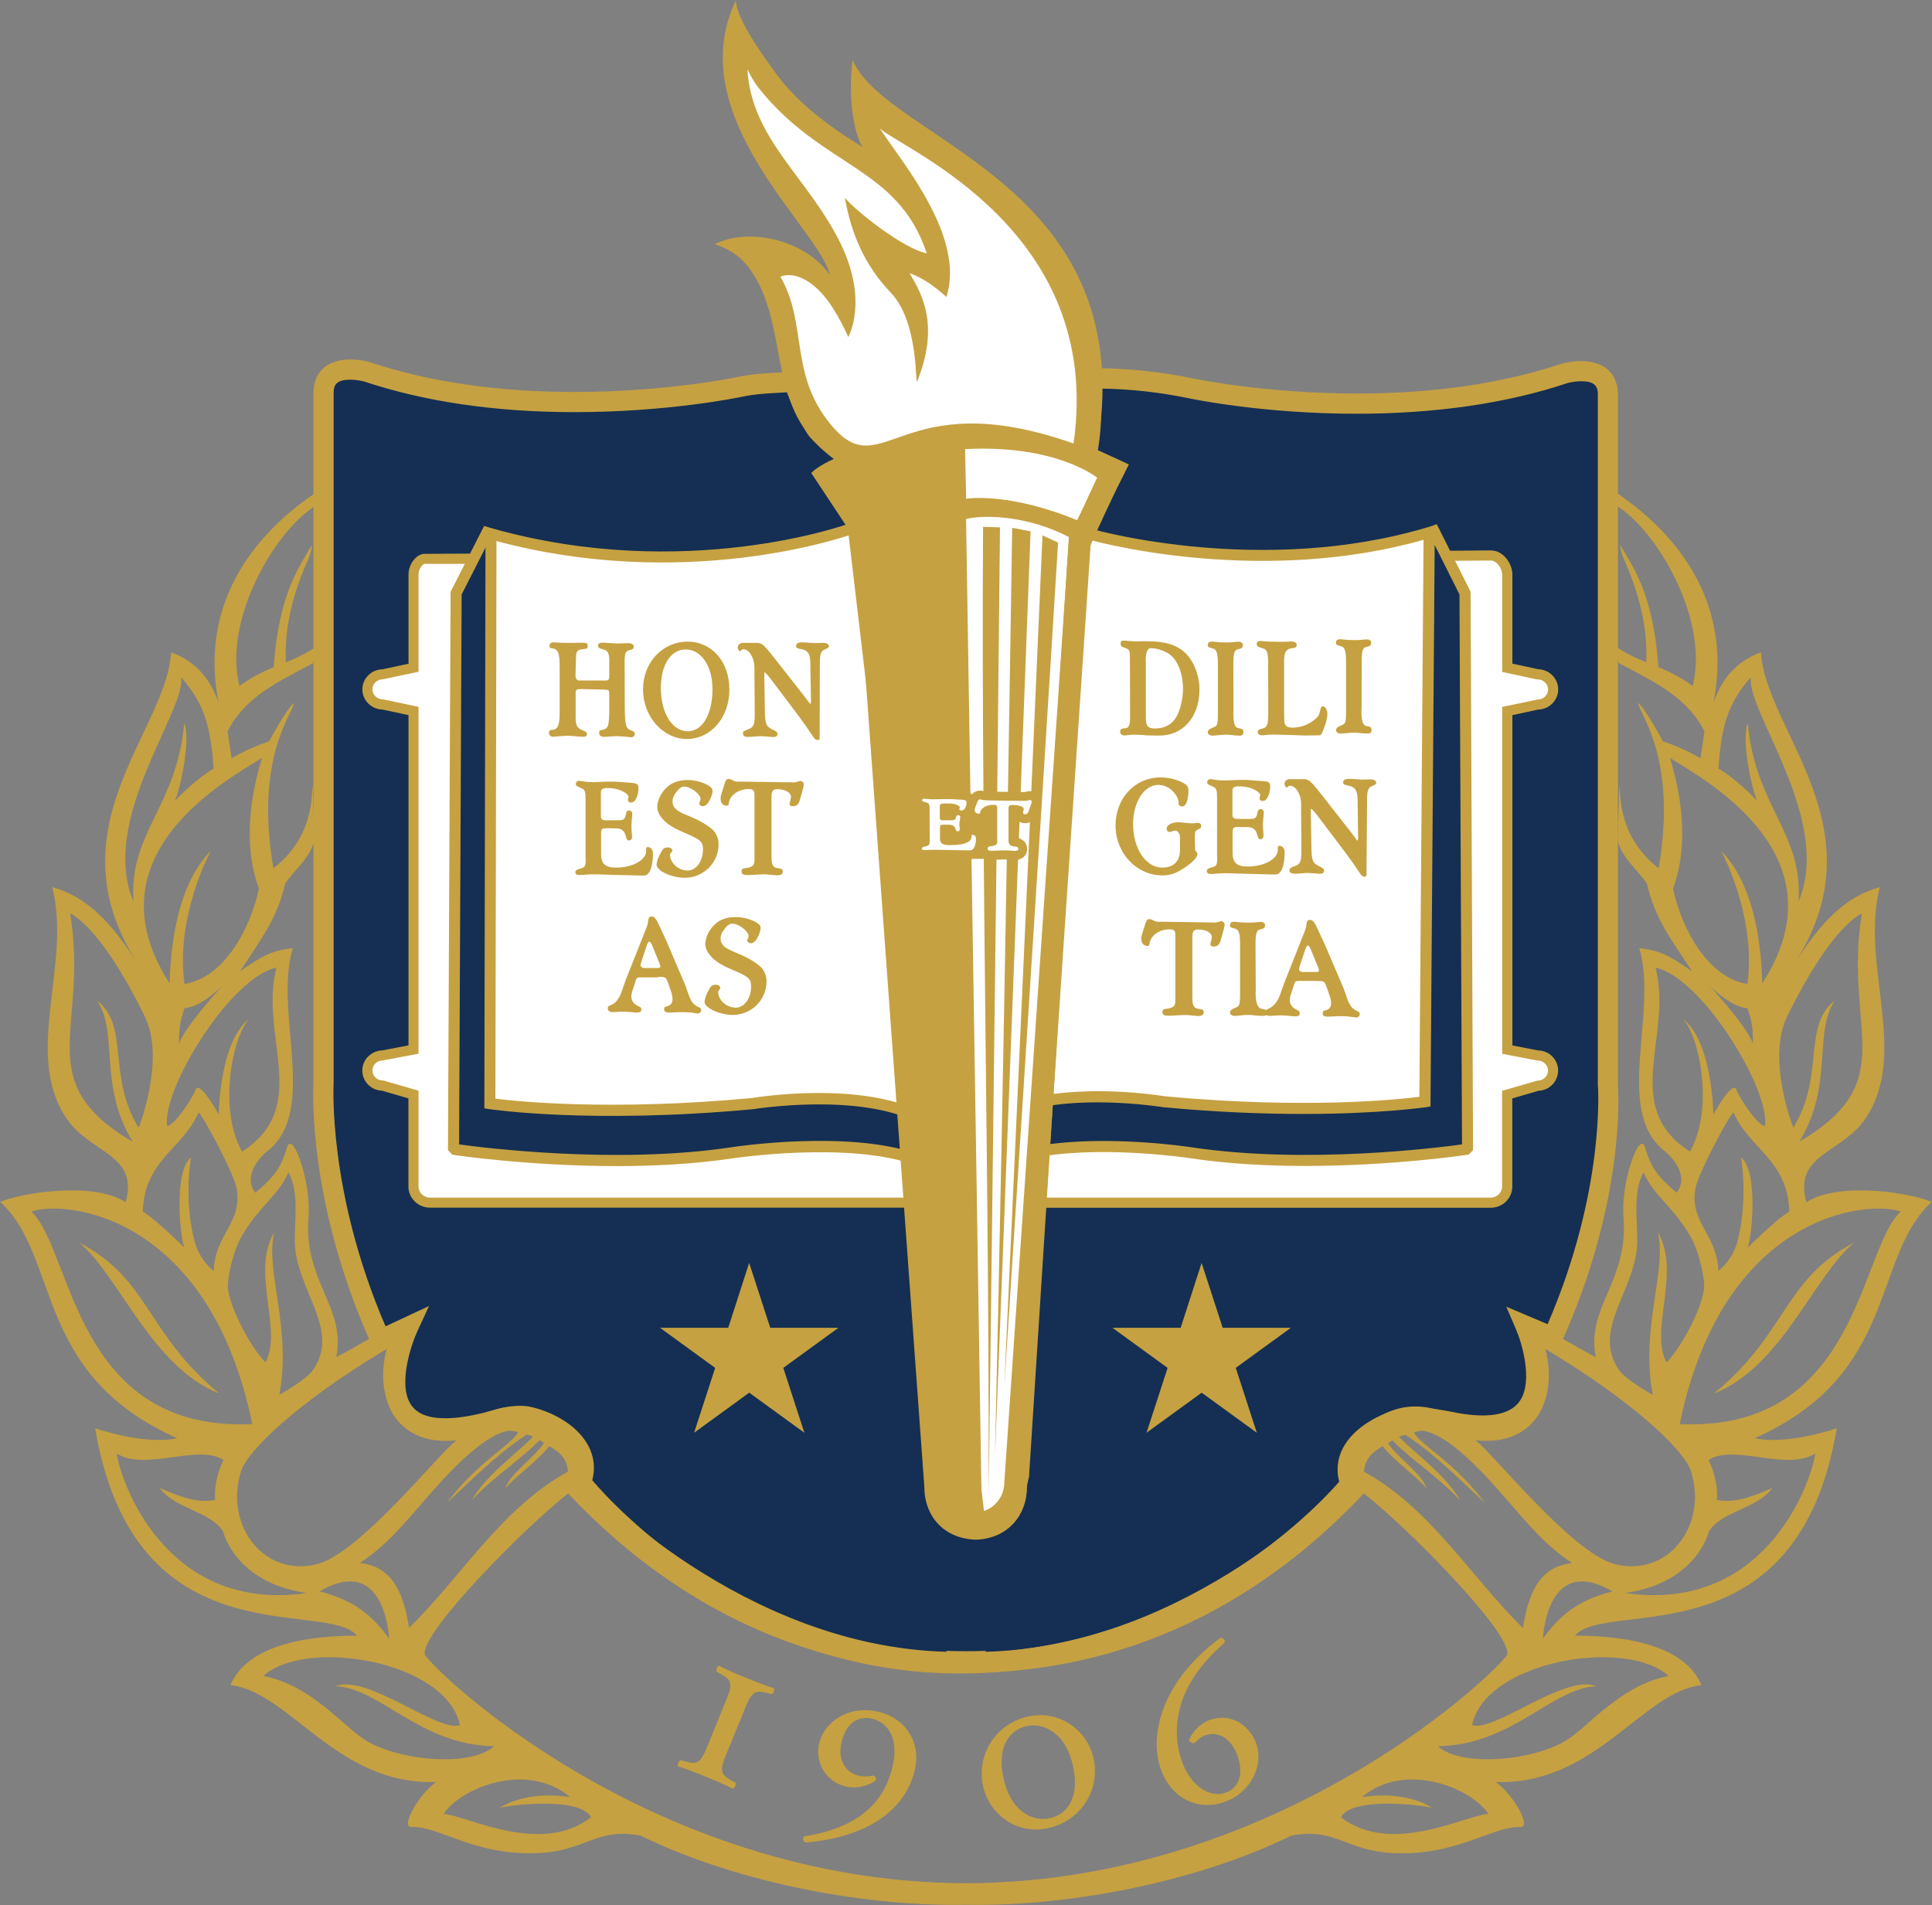 <?xml version="1.0" encoding="utf-8"?>
<!-- Generator: Adobe Illustrator 22.0.1, SVG Export Plug-In . SVG Version: 6.00 Build 0)  -->
<svg version="1.1" id="Layer_1" xmlns="http://www.w3.org/2000/svg" xmlns:xlink="http://www.w3.org/1999/xlink" x="0px" y="0px"
	 width="250.1px" height="246.63px" viewBox="0 0 250.1 246.63" enable-background="new 0 0 250.1 246.63" xml:space="preserve">
<rect x="0" y="0" width="250.1" height="246.63" fill="#808080" stroke="none"/>
<g>
	<path fill-rule="evenodd" clip-rule="evenodd" fill="#142F53" d="M208.16,140.38v-89.3c0-4.33-5.59-2.75-5.59-2.75
		c-22.34,7.48-48.26,1.97-48.26,1.97c-4.89-1.01-9.2-1.35-13.32-1.32c0.74,6-0.36,10.03-0.36,10.03l3.73,1.71l-4.69,9.06
		l-7.75,121.15c-2.22,10.07-5.74,5.61-5.74,5.61L109.96,59.1c0,0-3.66-2.49-4.4-3.72c-1.35-2.28-2.87-5.97-2.87-5.97
		c-2.43,0.2-4.35,0.14-6.96,0.68c0,0-25.93,5.51-48.27-1.97c0,0-5.59-1.57-5.59,2.75v89.3c0,0-0.93,14.79,7.37,33.26l3.6-1.68
		c0,0-7.79,16.85,10.07,12.39c1.15-0.29,3.54-1.17,5.45-0.76c3.58,0.76,8.63,3.92,6.84,8.52c0,0,18.22,23.42,48.98,23.42
		c32.16,0,50.64-23.22,50.64-23.22c-1.79-4.61,3.28-7.67,6.84-8.52c2.01-0.48,5.97,0.51,7.58,0.74c14.66,2.16,8.23-12.71,8.23-12.71
		l3.55,1.5C209.33,154.65,208.16,140.38,208.16,140.38"/>
	<path fill="#FFFFFF" d="M111.83,14.97c12.46,4.54,20.69,12.02,26.02,22.55c2.86,5.65,2.92,20.09,2.19,21.18l4.32,2.01l-4.69,9.06
		l-7.75,121.15c0,0-1.15,6.6-3.93,6.6c-0.82,0-1.44-0.61-1.8-0.98L110.22,61.28c-0.54-0.45-1.09-1-1.59-1.66
		c-2.01-2.65-5.93-8.31-6.85-13.79c-0.91-5.48-2.19-11.41-3.29-12.05c0,0,7.26-0.03,9.4,5.02c1.21,2.86-0.55-6.03-2.19-8.68
		c-1.64-2.65-10.2-13.49-9.74-22.44c0,0,14.45,12.85,18.66,15.41C114.63,23.1,111.28,19.26,111.83,14.97 M201.06,138.58
		c0,1.08-0.9,1.95-2,1.95l-3.93,1.15v11.9c0,1.15-0.96,2.09-2.14,2.09h-58.82l0.43-6.66c9.34-1.7,19.57,0.21,19.57,0.21
		c16.48,2.48,35.61-0.44,35.61-0.44l0.19-0.2l-0.34-71.82l-2.42-4.83l5.77-0.05c1.18,0,2.14,1.35,2.14,2.5v12.05l3.93,0.85
		c1.1,0,2,0.87,2,1.95c0,1.08-0.9,1.95-2,1.95l-3.93,0.84v43.83l3.93,0.76C200.16,136.63,201.06,137.5,201.06,138.58z
		 M118.05,144.18l0.48,5.87c-8.85-3.13-23.82-0.83-23.82-0.83c-16.57,2.48-36-0.64-36-0.64l0.34-71.81l2.26-4.43l-6.37,0
		c-0.56,0-1.41,0.9-1.41,2.06v12.05l-3.96,0.85c-1.11,0-2.01,0.87-2.01,1.95c0,1.08,0.9,1.95,2.01,1.95l3.96,0.84v43.83l-3.96,0.76
		c-1.11,0-2.01,0.88-2.01,1.96c0,1.08,0.9,1.95,2.01,1.95l3.96,1.15v11.9c0,1.15,0.96,2.09,2.15,2.09h65.69l-1.3-10.98
		L118.05,144.18z M141.54,69.26c-1.05,0-0.92,0.45-1.86,0.51l-4.65,72.76c7.41-1.3,15.65,0.08,15.65,0.08
		c21.05,1.96,33.78-0.01,33.78-0.01l0.55-73.68C163.24,75.45,141.54,69.26,141.54,69.26z M120.12,145.18
		c-8.5-4.63-22.72-2.29-22.72-2.29c-21.16,1.96-33.97-0.01-33.97-0.01l0.14-73.75c25.45,7.14,46.5-0.62,46.5-0.62l1.03,0.22
		L120.12,145.18z"/>
	<path fill="#C6A141" d="M118.77,149.38c-8.92-3.15-23.55-0.96-24.17-0.86c-14.93,2.24-32.26,0.02-35.17-0.38l0.33-71.19l3.64-7.15
		l-0.15-1.51l-0.58-0.21l-4.34,8.53l-0.34,72.27l0.56,0.59l0.24,0.04c0.13,0.02,9.67,1.44,21.03,1.44c4.86,0,10.05-0.26,14.99-1
		c0.15-0.02,14.89-2.23,23.47,0.8c0.37,0.13,0.78-0.06,0.92-0.44C119.34,149.93,119.14,149.51,118.77,149.38z"/>
	<path fill="#C6A141" d="M190.69,148.87l-0.55,0.58l-0.24,0.04c-0.13,0.02-9.62,1.44-20.92,1.44c-4.83,0-10-0.26-14.91-1
		c-0.11-0.02-10.72-1.62-19.13-0.24c-0.39,0.07-0.76-0.2-0.82-0.59c-0.06-0.39,0.2-0.76,0.59-0.82c8.64-1.41,19.13,0.17,19.58,0.24
		c14.84,2.23,32.07,0.02,34.97-0.38l-0.33-71.19l-3.68-7.35l0.14-1.53l0.6-0.22l4.38,8.75L190.69,148.87z M55.67,155.03h65.61
		l0.15,1.3H55.67c-1.54,0-2.8-1.23-2.8-2.74v-11.41l-3.41-0.99c-1.42-0.05-2.56-1.2-2.56-2.61c0-1.41,1.16-2.57,2.6-2.61l3.38-0.65
		V92.57l-3.38-0.72c-1.44-0.04-2.59-1.19-2.59-2.61c0-1.41,1.16-2.57,2.59-2.6l3.38-0.72V74.4c0-1.5,1.13-2.71,2.06-2.71l6.72-0.03
		l-0.68,1.33l-6.04,0c-0.18,0.03-0.76,0.58-0.76,1.4v12.57l-4.61,0.97c-0.75,0-1.36,0.58-1.36,1.3c0,0.72,0.61,1.3,1.36,1.3
		l0.13,0.02l4.48,0.95v44.9l-4.61,0.87c-0.75,0-1.36,0.58-1.36,1.3c0,0.72,0.61,1.3,1.36,1.3l0.18,0.03l4.43,1.29v12.39
		C54.17,154.38,54.85,155.03,55.67,155.03z M124.19,216.63c-31.05,0-49.83-23.69-50.02-23.93l-0.45-0.58l0.27-0.69
		c0.42-1.09,0.37-2.09-0.15-3.06c-1.05-1.93-3.71-3.28-5.75-3.71c-0.24-0.05-0.51-0.08-0.81-0.08c-1.13,0-2.4,0.36-3.32,0.62
		c-0.28,0.08-0.53,0.15-0.73,0.2c-6.24,1.56-10.35,0.79-12.27-2.22c-1.68-2.62-1.13-6.33-0.39-8.93l-1.97,0.92l-0.54-1.21
		c-8.2-18.23-7.54-32.76-7.48-33.83V50.87c0-2.71,1.78-4.34,4.75-4.34c1.31,0,2.44,0.32,2.49,0.33l0.06,0.02
		c7.64,2.56,16.56,3.86,26.49,3.86c11.89,0,21-1.91,21.09-1.93c1.95-0.4,3.49-0.48,5.12-0.57c0.64-0.03,1.3-0.07,2.01-0.13
		l0.95-0.08l0.36,0.88c0.01,0.04,1.5,3.63,2.79,5.8c0.36,0.61,2.36,2.19,4.01,3.31l0.49,0.34l0.07,0.59l16.16,137
		c0.17,0.14,0.39,0.27,0.58,0.27c0.48,0,1.65-1.15,2.61-5.47l7.76-121.33l4.18-8.09l-3.49-1.6l0.29-1.07
		c0.01-0.04,1.02-3.9,0.32-9.53l-0.18-1.46l2-0.01c4.39,0,8.66,0.44,13.06,1.35c0.1,0.02,9.23,1.93,21.1,1.93
		c9.93,0,18.85-1.3,26.49-3.85l0.06-0.02c0.05-0.01,1.18-0.33,2.49-0.33c2.97,0,4.75,1.62,4.75,4.34v89.25
		c0.08,1.15,0.92,15.16-7.25,33.32l-0.52,1.16l-2.08-0.88c0.64,2.51,1.09,6.17-0.64,8.8c-1.72,2.62-5.05,3.6-9.91,2.88
		c-0.37-0.05-0.85-0.15-1.4-0.25c-1.37-0.26-3.24-0.61-4.65-0.61c-0.43,0-0.78,0.03-1.04,0.1c-2.17,0.53-4.82,1.91-5.82,3.82
		c-0.49,0.93-0.53,1.91-0.12,2.97l0.27,0.7l-0.47,0.59C175.67,193.15,156.61,216.63,124.19,216.63 M76.67,191.62
		c2.91,3.41,20.32,22.4,47.52,22.4c28.45,0,46.2-18.8,49.17-22.21c-0.39-1.5-0.23-2.99,0.48-4.36c1.47-2.81,4.97-4.53,7.52-5.14
		c0.47-0.11,1.01-0.17,1.65-0.17c1.66,0,3.67,0.38,5.13,0.66c0.51,0.1,0.95,0.18,1.29,0.23c3.72,0.55,6.24-0.04,7.35-1.73
		c1.7-2.59,0.21-7.5-0.51-9.17l-1.28-2.98l5.35,2.26c7.51-17.38,6.52-30.79,6.51-30.92l-0.01-0.11v-89.3c0-0.84-0.17-1.73-2.14-1.73
		c-0.85,0-1.62,0.19-1.76,0.23c-7.9,2.64-17.08,3.97-27.28,3.98c-12.16,0-21.25-1.9-21.64-1.98c-3.9-0.81-7.7-1.23-11.59-1.28
		c0.3,3.69-0.05,6.52-0.31,7.97l4.02,1.85l-5.19,10.03l-7.74,120.98l-0.02,0.1c-0.41,1.89-1.68,7.62-5.18,7.62
		c-1.64,0-2.73-1.33-2.85-1.48l-0.23-0.29L108.74,59.84c-1.23-0.86-3.58-2.61-4.29-3.79c-0.99-1.67-2.05-4.01-2.59-5.27
		c-0.39,0.03-0.76,0.04-1.14,0.07c-1.53,0.08-2.98,0.16-4.72,0.52c-0.38,0.08-9.47,1.98-21.63,1.98c-10.2,0-19.38-1.34-27.28-3.98
		c-0.14-0.03-0.91-0.22-1.76-0.22c-1.98,0-2.14,0.89-2.14,1.73l0,89.38c-0.01,0.14-0.77,14.07,6.72,31.43l5.63-2.63l-1.5,3.24
		c-0.81,1.75-2.54,6.88-0.87,9.49c0.78,1.21,2.24,1.8,4.49,1.8c1.39,0,3.05-0.24,4.95-0.71c0.18-0.04,0.41-0.11,0.65-0.18
		c1.01-0.29,2.54-0.72,4.04-0.72c0.48,0,0.93,0.04,1.35,0.13c2.5,0.53,5.96,2.16,7.5,5.02C76.9,188.53,77.08,190.07,76.67,191.62
		 M168.67,144.2c-5.02,0-11.1-0.22-18.07-0.87c-0.13-0.02-8.26-1.35-15.46-0.09c-0.39,0.07-0.76-0.19-0.83-0.58
		c-0.07-0.39,0.19-0.76,0.58-0.83c7.44-1.31,15.55,0.02,15.9,0.08c18.12,1.69,30.19,0.42,32.95,0.07l0.54-72.1
		c-20.65,5.85-41.22,0.53-42.84,0.1c-0.39,0-0.46,0.03-0.54,0.05c-0.18,0.05-0.37,0.1-0.84,0.13c-0.4,0.02-0.74-0.28-0.76-0.67
		c-0.02-0.39,0.28-0.74,0.67-0.76c0.35-0.02,0.44-0.05,0.53-0.07c0.22-0.06,0.41-0.11,1.04-0.11l0.2,0.03
		c0.22,0.06,21.76,6.05,43.07-0.33l0.93-0.28l-0.56,75.26l-0.6,0.1C184.48,143.33,178.7,144.2,168.67,144.2"/>
	<path fill="#C6A141" d="M199.13,135.98l-3.35-0.65V92.57l3.35-0.72c1.43-0.04,2.58-1.19,2.58-2.61c0-1.41-1.15-2.57-2.58-2.61
		l-3.35-0.72V74.4c0-1.49-1.2-3.15-2.8-3.15l-6.1,0.05l0.65,1.3l5.45-0.04c0.79,0,1.48,1.04,1.48,1.85v12.57l4.45,0.96l0.14,0.01
		c0.74,0,1.35,0.58,1.35,1.3c0,0.72-0.6,1.3-1.35,1.3l-4.59,0.96v44.9l4.46,0.86l0.12,0.01c0.74,0,1.35,0.58,1.35,1.3
		c0,0.72-0.6,1.3-1.35,1.3l-4.59,1.32v12.39c0,0.79-0.67,1.44-1.48,1.44l-58.77,0l-0.08,1.31h58.86c1.54,0,2.79-1.23,2.79-2.74
		v-11.41l3.38-0.99c1.41-0.05,2.55-1.2,2.55-2.61C201.71,137.17,200.56,136.01,199.13,135.98z M119.77,145.01
		c-0.13,0.25-0.38,0.39-0.64,0.39c-0.11,0-0.22-0.03-0.33-0.08c-7.69-3.94-21.15-1.76-21.29-1.74c-21.06,1.96-34.07,0.01-34.2-0.01
		l-0.61-0.1l0.15-75.32l0.91,0.26c24.93,7,45.85-0.52,46.05-0.6l0.12-0.04h0.13c0.88,0,1.26,0.13,1.66,0.31
		c0.21,0.09,0.38,0.16,0.79,0.2c0.39,0.04,0.68,0.39,0.64,0.78c-0.04,0.39-0.39,0.69-0.78,0.64c-0.64-0.06-0.97-0.2-1.23-0.31
		c-0.24-0.1-0.41-0.18-0.97-0.19c-1.79,0.62-21.95,7.25-45.9,0.84l-0.14,72.18c2.78,0.35,14.91,1.62,33.18-0.08
		c0.52-0.09,14.02-2.28,22.13,1.88C119.81,144.23,119.95,144.66,119.77,145.01z"/>
	<path fill="#C6A141" d="M82.17,95.02c0,0.26-0.2,0.42-0.5,0.42c-0.07,0-0.16-0.02-0.27-0.04c-0.61-0.05-1.25-0.11-1.5-0.11
		c-0.31,0,0.28-0.01-1.59,0.09c-0.51,0.01-0.75-0.15-0.75-0.5c0-0.28,0.07-0.35,0.34-0.39c0.77-0.13,0.89-0.37,0.95-1.81l0.02-0.44
		v-2.03c0-0.4-0.02-0.62-0.02-0.68c-0.02-0.09-0.09-0.18-0.18-0.22c-0.11-0.02-0.27-0.03-0.48-0.05l-3.12-0.06
		c-0.4,0-0.55,0.13-0.55,0.42v3.3c0,1.02,0.21,1.37,0.98,1.65c0.39,0.15,0.48,0.24,0.48,0.47c0,0.24-0.14,0.33-0.48,0.33
		c-0.14,0-0.27,0-0.52-0.02c-0.73-0.07-1.25-0.11-1.53-0.11c-0.25,0-0.64,0.04-1.14,0.07c-0.45,0.04-0.53,0.06-0.68,0.06
		c-0.36,0-0.57-0.2-0.57-0.5c0-0.28,0.12-0.4,0.44-0.4c0.69-0.02,0.95-0.59,0.95-2.24V86.3c0-1.81-0.22-2.29-1-2.38
		c-0.23-0.02-0.32-0.11-0.32-0.31c0-0.29,0.21-0.46,0.53-0.46c0.33,0,0.44,0.07,2.12,0.07c0.34,0,0.73,0,1.18-0.02h0.5
		c0.46,0,0.62,0.11,0.62,0.4c0,0.27-0.09,0.38-0.36,0.4c-0.06,0-0.38,0.05-0.55,0.07c-0.41,0.07-0.6,0.35-0.6,0.88L74.5,87.4
		c0,0.48,0.18,0.69,0.5,0.69h3.3c0.52,0,0.57-0.06,0.57-0.75v-1.89c0-0.79-0.2-1.21-0.57-1.32l-0.39-0.11
		c-0.38-0.11-0.5-0.22-0.5-0.46c0-0.26,0.2-0.38,0.71-0.37l1.73,0.11l1.37-0.04c0.57-0.01,0.82,0.15,0.82,0.48
		c0,0.17-0.11,0.29-0.27,0.35l-0.27,0.06c-0.52,0.15-0.62,0.37-0.64,1.41l0.02,6.1c0.02,2.16,0.16,2.71,0.82,2.89
		C82.06,94.67,82.17,94.78,82.17,95.02z M89.02,83.06c-3.26,0-5.78,2.69-5.78,6.17c0,3.53,2.57,6.43,5.69,6.43
		c3.08,0,5.49-2.78,5.49-6.37C94.43,85.66,92.16,83.06,89.02,83.06 M92.23,89.2c0,3.24-1.3,5.46-3.17,5.46
		c-2.05,0-3.51-2.35-3.51-5.61c0-2.98,1.28-4.98,3.21-4.98C90.77,84.07,92.23,86.21,92.23,89.2 M106.13,86.12v-0.15
		c0-1.39,0.11-1.68,0.76-1.96c0.31-0.11,0.41-0.2,0.41-0.37c0-0.26-0.29-0.42-0.73-0.42h-0.12c-0.44,0.02-0.7,0.02-0.75,0.02
		c-0.22,0.02-0.68-0.02-1.37-0.07h-0.14c-0.18-0.02-0.3-0.02-0.37-0.02c-0.5,0-0.77,0.15-0.77,0.46c0,0.2,0.12,0.31,0.44,0.37
		c1.18,0.2,1.42,0.6,1.42,2.27v0.13l0.06,3.75l0.02,0.55c0,0.27-0.05,0.42-0.12,0.42c-0.04,0-0.06-0.04-0.22-0.27
		c-0.07-0.09-0.22-0.27-0.39-0.53c-0.09-0.11-0.16-0.2-0.2-0.25l-4.01-5.11c-1.09-1.39-1.46-1.72-2.01-1.72h-0.11h-1.64h-0.11
		c-0.37,0-0.68,0.25-0.68,0.57c0,0.11,0.04,0.22,0.09,0.33c0.05,0.11,0.12,0.18,0.21,0.17c0-0.02,0.02,0,0.05-0.02
		c0.04-0.02,0.07-0.02,0.07-0.04L96,84.14c0.04-0.05,0.09-0.04,0.14-0.09h0.09c0.73,0,1.41,1.08,1.43,2.29v0.26l0.04,5.73v0.29
		c0,1.19-0.16,1.54-0.84,1.78c-0.59,0.22-0.69,0.31-0.69,0.55c0,0.29,0.23,0.44,0.66,0.44c0.16,0,0.52,0,1.09-0.06
		c0.2-0.02,0.36-0.03,0.48-0.03c0.32,0,0.8,0.03,1.43,0.09c0.14,0,0.23,0.02,0.3,0.02c0.32,0,0.52-0.15,0.52-0.4
		c0-0.22-0.13-0.33-0.66-0.58c-0.84-0.41-0.96-0.74-0.98-2.64l-0.07-4.4v-0.06c0-0.27,0-0.29,0.05-0.29c0.07,0,0.46,0.42,0.82,0.9
		l3.64,4.83c0.39,0.53,0.69,0.95,0.89,1.23c0.52,0.77,0.84,1.26,1,1.47c0.16,0.22,0.32,0.33,0.5,0.33c0.23,0,0.27-0.06,0.27-0.57V95
		L106.13,86.12z M78.56,106.19h-0.13c-0.46,0-0.64-0.13-0.64-0.53v-0.05v-0.07v-2.8v-0.11v-0.04c0-0.44,0.2-0.58,0.8-0.58
		c0.93,0,1.6,0.17,2.28,0.57c0.32,0.2,0.5,0.4,0.5,0.58c0,0.04,0,0.02-0.02,0.07c0,0.04-0.02,0.02-0.03,0.13
		c-0.02,0.09-0.04,0.17-0.04,0.22c0,0.18,0.18,0.31,0.43,0.31c0.52,0,0.94-0.86,0.94-1.92c0-0.44-0.23-0.6-0.94-0.64l-1.82-0.13
		c-0.16-0.02-0.38-0.02-0.66-0.02c-0.38,0-0.93,0-1.66,0.04c-0.39,0.02-0.68,0.02-0.87,0.02c-0.64,0-0.77-0.02-1.46-0.13
		c-0.11-0.02-0.21-0.04-0.27-0.04c-0.25,0-0.43,0.18-0.43,0.42c0,0.2,0.12,0.29,0.8,0.58c0.38,0.17,0.46,0.44,0.46,1.43v7.25v0.24
		c0.02,0.09,0.02,0.18,0.02,0.27c0,0.84-0.11,1.03-0.64,1.16c-0.52,0.13-0.7,0.27-0.7,0.49c0,0.24,0.2,0.36,0.5,0.36
		c0.13,0,0.44,0,1-0.06c0.25-0.03,0.57-0.03,0.93-0.03c0.25,0,0.68,0,1.26,0.03c1.02,0.04,2.07,0.06,3.32,0.09
		c0.71,0.02,1.28,0.04,1.75,0.04h0.09c0.75,0,1.2-1.04,1.2-2.91c0-0.42-0.3-0.78-0.66-0.78c-0.14,0-0.23,0.11-0.23,0.25v0.29
		c0,1.15-1.77,2.12-3.89,2.12c-1.41,0-1.94-0.5-1.94-1.78v-2.53v-0.17c0.02-0.55,0.12-0.62,0.82-0.62h0.06l1.11,0.02
		c0.62,0,1.02,0.31,1.18,0.9c0.16,0.59,0.21,0.66,0.43,0.66c0.29,0,0.41-0.15,0.41-0.53v-0.07l-0.06-0.71c0-0.22-0.02-0.4-0.02-0.55
		c0-0.29,0.05-0.92,0.09-1.35c0.02-0.09,0.02-0.17,0.02-0.22c0-0.26-0.16-0.44-0.41-0.44c-0.25,0-0.36,0.13-0.43,0.57
		c-0.11,0.55-0.3,0.69-0.89,0.69h-0.14H78.56z M87.04,110.1c0-0.22-0.25-0.4-0.59-0.4c-0.38,0-0.59,0.13-0.79,0.48
		c-0.43,0.71-0.66,1.34-0.66,1.74c0,0.11,0.02,0.2,0.07,0.3c0.43,0.75,2.14,1.41,3.55,1.41c2.44,0,4.4-1.92,4.4-4.34
		c0-0.73-0.27-1.39-0.75-1.87c-0.21-0.2-0.46-0.4-0.75-0.58c-0.53-0.35-1.09-0.66-1.68-0.92c-0.16-0.08-0.59-0.26-1.28-0.55
		c-1.09-0.48-1.5-0.92-1.5-1.61c0-0.37,0.09-0.64,0.32-0.99c0.48-0.7,0.8-0.95,1.2-0.95c0.3,0,0.71,0.15,1.09,0.39
		c0.6,0.37,1.02,0.86,1.02,1.25c0,0.07-0.04,0.17-0.11,0.33c-0.05,0.13-0.07,0.18-0.07,0.22c0,0.18,0.23,0.35,0.46,0.35
		c0.36,0,0.66-0.29,0.93-0.84c0.23-0.48,0.34-0.86,0.34-1.12c0-0.13-0.02-0.22-0.07-0.31c-0.36-0.57-1.89-1.12-3.14-1.12
		c-0.78,0-1.5,0.17-2.07,0.48c-1.07,0.6-1.87,1.89-1.87,3.02c0,0.58,0.28,1.14,0.87,1.74c0.59,0.58,1.28,1,2.6,1.57
		c2.14,0.9,2.44,1.17,2.44,2.18c0,1.5-0.87,2.73-1.98,2.73c-1.18,0-2.28-0.97-2.28-2.02c0-0.15,0.02-0.17,0.13-0.27
		C87,110.24,87.04,110.17,87.04,110.1 M102.29,101.27l-6.15-0.09c-0.13-0.02-0.23,0-0.32,0c-0.37,0.02-0.62,0-0.75-0.06l-0.37-0.18
		c-0.13-0.08-0.27-0.11-0.39-0.11c-0.25,0-0.37,0.15-0.53,0.68l-0.39,1.25c-0.07,0.2-0.11,0.4-0.11,0.6c0,0.58,0.31,0.93,0.79,0.93
		c0.2,0,0.25-0.06,0.28-0.37c0.15-0.99,1.27-1.78,2.57-1.78c0.55,0,0.75,0.18,0.75,0.73v0.17v8.11v0.25c0,0.64-0.34,0.9-1.27,0.99
		c-0.29,0.02-0.41,0.17-0.41,0.44c0,0.29,0.23,0.44,0.66,0.44h0.48c0.84-0.06,1.44-0.09,1.73-0.09c0.32,0,0.62,0.02,0.93,0.06
		l0.59,0.05c0.07,0.02,0.13,0.02,0.2,0.02c0.48,0,0.75-0.14,0.75-0.46c0-0.33-0.11-0.4-0.6-0.46c-0.66-0.07-0.86-0.4-0.86-1.52
		v-0.25v-7.2v-0.27c0-0.77,0.18-0.99,0.77-0.99c1,0,1.75,0.42,1.75,0.99c0,0.11-0.04,0.27-0.09,0.5c-0.07,0.26-0.09,0.29-0.09,0.4
		c0,0.22,0.12,0.31,0.43,0.31c0.48,0,0.75-0.24,0.91-0.84l0.34-1.19c0.11-0.4,0.16-0.66,0.16-0.77c0-0.07-0.02-0.15-0.05-0.24
		c-0.07-0.11-0.23-0.22-0.36-0.22c-0.06,0-0.09,0-0.55,0.13c-0.13,0.04-0.32,0.06-0.62,0.04H102.29z M85.2,126.46h0.38
		c0.59,0.02,0.66,0.09,0.93,0.85l0.39,1.14c0.02,0.02,0.05,0.17,0.11,0.44c0.03,0.18,0.05,0.37,0.05,0.46
		c0,0.48-0.22,0.75-0.62,0.88c-0.41,0.11-0.46,0.15-0.46,0.4c0,0.31,0.2,0.44,0.57,0.44h0.23c0.68-0.04,1.18-0.05,1.5-0.05
		c0.62,0,1.27,0.05,1.62,0.11c0.2,0.05,0.34,0.07,0.39,0.07c0.27,0,0.48-0.2,0.48-0.46c0-0.18-0.07-0.24-0.39-0.4
		c-0.59-0.26-0.93-0.69-1.27-1.68c-0.25-0.75-0.46-1.32-0.64-1.7l-2.19-5.12l-1.05-2.27c-0.36-0.73-0.53-0.92-0.88-0.93
		c-0.3,0-0.41,0.15-0.46,0.66c-0.04,0.35-0.09,0.53-0.32,1.08c-0.05,0.15-0.28,0.7-0.66,1.67l-1.91,4.8l-0.53,1.54
		c-0.3,0.84-0.78,1.49-1.34,1.7l-0.21,0.09c-0.18,0.09-0.24,0.16-0.24,0.35c0,0.31,0.22,0.48,0.57,0.48h0.22
		c0.5-0.04,0.87-0.05,1.12-0.05c0.31,0,0.66,0.02,1.05,0.05c0.36,0.04,0.55,0.06,0.59,0.06h0.29c0.34,0,0.5-0.11,0.5-0.38
		c0-0.24-0.05-0.29-0.38-0.44c-0.59-0.27-0.91-0.69-0.91-1.26c0-0.18,0.04-0.42,0.09-0.59l0.46-1.42c0.11-0.37,0.2-0.44,0.48-0.46
		h0.43H85.2z M83.56,125.31h-0.11c-0.3,0-0.53-0.15-0.53-0.33c0-0.15,0.02-0.22,0.14-0.58l0.6-1.83c0.18-0.51,0.27-0.68,0.39-0.68
		c0.12,0,0.25,0.18,0.43,0.62l0.8,1.98c0.18,0.42,0.2,0.49,0.2,0.6c0,0.17-0.11,0.22-0.38,0.22h-0.11H83.56z M93.24,127.87
		c0-0.22-0.25-0.4-0.59-0.4c-0.37,0-0.59,0.13-0.78,0.47c-0.43,0.71-0.66,1.34-0.66,1.74c0,0.11,0.02,0.2,0.07,0.29
		c0.43,0.75,2.14,1.41,3.55,1.41c2.44,0,4.4-1.92,4.4-4.34c0-0.73-0.27-1.39-0.75-1.87c-0.22-0.2-0.46-0.4-0.75-0.59
		c-0.53-0.35-1.09-0.66-1.67-0.92c-0.16-0.07-0.59-0.26-1.28-0.55c-1.09-0.48-1.5-0.92-1.5-1.61c0-0.37,0.09-0.64,0.32-0.99
		c0.48-0.69,0.8-0.95,1.2-0.95c0.3,0,0.71,0.15,1.09,0.39c0.6,0.37,1.02,0.86,1.02,1.25c0,0.07-0.04,0.16-0.11,0.33
		c-0.05,0.13-0.07,0.18-0.07,0.22c0,0.18,0.23,0.35,0.46,0.35c0.36,0,0.66-0.29,0.93-0.84c0.23-0.48,0.34-0.86,0.34-1.12
		c0-0.13-0.02-0.22-0.07-0.31c-0.36-0.57-1.89-1.12-3.14-1.12c-0.78,0-1.5,0.16-2.07,0.47c-1.07,0.61-1.87,1.89-1.87,3.03
		c0,0.58,0.28,1.13,0.87,1.74c0.59,0.59,1.28,1.01,2.61,1.58c2.14,0.9,2.44,1.17,2.44,2.18c0,1.5-0.88,2.73-1.98,2.73
		c-1.18,0-2.28-0.97-2.28-2.01c0-0.15,0.02-0.17,0.13-0.28C93.2,128.02,93.24,127.94,93.24,127.87 M100.04,218.48
		c-0.59-0.15-2.39-0.85-3.16-1.17c-1.09-0.44-2.91-1.19-3.64-1.61c-0.04-0.04-0.09-0.06-0.15-0.06c-0.22,0-0.3,0.31-0.33,0.44
		c-0.01,0.08-0.06,0.31,0.1,0.37c1.56,0.86,2.15,1.18,1.29,3.27l-2.76,6.76c-0.59,1.44-1.07,1.72-1.66,1.72
		c-0.39,0-0.88-0.14-1.48-0.31l-0.12-0.03c-0.21,0-0.41,0.42-0.42,0.59c-0.01,0.13,0.08,0.24,0.18,0.24
		c0.83,0.22,2.65,0.96,3.75,1.41c0.78,0.32,2.55,1.07,3.05,1.37c0.04,0.04,0.09,0.06,0.15,0.06c0.28,0,0.39-0.51,0.39-0.52
		c0.04-0.2-0.04-0.27-0.1-0.29c-1.59-0.83-2.1-1.22-1.28-3.23l2.77-6.76c0.6-1.46,1.08-1.74,1.71-1.74c0.39,0,0.87,0.12,1.46,0.3
		l0.07,0.01c0.22,0,0.36-0.42,0.37-0.56C100.23,218.57,100.12,218.48,100.04,218.48 M113.29,221.5c1.88,0.34,3.38,1.27,4.32,2.68
		c0.88,1.31,1.19,2.93,0.89,4.57c-0.47,2.59-2.8,8.72-14.14,9.76h-0.03c-0.19,0-0.34-0.17-0.36-0.41c-0.01-0.22,0.09-0.39,0.26-0.41
		c6.71-1.08,10.44-4.22,11.43-9.6c0.28-1.54,0.12-2.9-0.47-3.92c-0.53-0.92-1.41-1.53-2.46-1.72c-1.96-0.36-3.39,0.92-3.85,3.39
		c-0.19,1.04-0.05,1.97,0.4,2.7c0.45,0.73,1.19,1.2,2.14,1.37c0.18,0.03,0.38,0.05,0.6,0.05c0.38,0,0.71-0.05,0.86-0.1
		c0.03-0.01,0.07-0.02,0.1-0.02c0.21,0,0.37,0.19,0.41,0.37c0.04,0.16-0.01,0.29-0.14,0.36c-0.91,0.62-2.36,0.95-3.42,0.76
		c-1.77-0.32-2.72-1.32-3.21-2.09c-0.6-0.97-0.84-2.17-0.63-3.29c0.48-2.65,3.01-4.58,5.99-4.58
		C112.42,221.38,112.86,221.42,113.29,221.5 M134.69,222.02c-0.34,0-0.7,0.03-1.04,0.08c-4.26,0.63-7.1,4.42-6.48,8.63
		c0.51,3.48,3.49,6.1,6.92,6.1c0.34,0,0.69-0.03,1.03-0.08c4.29-0.64,7.16-4.43,6.54-8.64
		C141.14,224.64,138.14,222.02,134.69,222.02 M135.56,235.42c-0.19,0.03-0.38,0.04-0.57,0.04c-2,0-4.56-1.59-5.23-6.06
		c-0.25-1.66-0.03-3.1,0.61-4.17c0.62-1.02,1.6-1.65,2.85-1.84c0.19-0.03,0.38-0.04,0.57-0.04c2.02,0,4.6,1.59,5.26,6.08
		C139.55,232.74,138.21,235.03,135.56,235.42 M162.59,225.62c1.08,2.93-0.72,6.4-3.93,7.59c-0.8,0.3-1.61,0.45-2.38,0.45
		c-2.65,0-4.94-1.74-5.97-4.53c-1.65-4.46,0.07-11.47,7.61-17.07c0.05-0.04,0.11-0.06,0.17-0.06c0.19,0,0.37,0.19,0.44,0.37
		c0.05,0.14,0.02,0.27-0.07,0.34c-7.61,6.54-6.33,12.94-5.43,15.38c0.93,2.51,2.73,4.14,4.59,4.14c0.38,0,0.75-0.07,1.11-0.2
		c1.72-0.64,2.29-2.52,1.45-4.81c-0.64-1.72-1.82-2.75-3.18-2.75c-0.35,0-0.72,0.07-1.09,0.2c-0.46,0.17-1,0.64-1.21,0.91
		c-0.02,0.03-0.08,0.08-0.18,0.08c-0.17,0-0.53-0.18-0.59-0.32l-0.04-0.1l0.05-0.06c0.49-1.11,1.53-2.12,2.59-2.51
		c0.55-0.2,1.11-0.31,1.66-0.31C160.4,222.36,161.99,224,162.59,225.62 M146.29,92.53v0.22c0,1.2-0.16,1.53-0.73,1.53
		c-0.38,0-0.56,0.17-0.56,0.44c0,0.27,0.22,0.48,0.56,0.48c0.07,0,0.14,0,0.23-0.02c0.02,0,0.07,0,0.2-0.02
		c0.29-0.04,0.57-0.06,0.86-0.06c0.25,0,0.61,0.02,1.04,0.04c0.18,0.02,0.32,0.04,0.39,0.04c0.06,0,0.2,0,0.45,0.02l1.26,0.02h0.11
		c3.06,0,5.17-2.43,5.17-5.96c0-1.25-0.32-2.46-0.91-3.53c-1.06-1.91-2.83-2.72-5.91-2.72h-0.7c-0.3,0.02-0.52,0.02-0.66,0.02
		c-0.22,0-0.36-0.02-1.04-0.06c-0.23-0.02-0.43-0.04-0.59-0.04h-0.05c-0.29,0-0.34,0.08-0.34,0.44c0,0.2,0.09,0.31,0.27,0.39
		l0.2,0.07c0.68,0.24,0.73,0.35,0.73,1.34v0.31L146.29,92.53z M148.32,85.54c0-1.14,0.22-1.64,0.68-1.64c0.63,0,1.51,0.26,2.19,0.66
		c1.18,0.68,1.95,2.5,1.95,4.61c0,1.25-0.34,2.71-0.84,3.59c-0.55,1.01-1.51,1.54-2.79,1.54c-0.92,0-1.18-0.33-1.18-1.4v-0.18V85.54
		z M159.66,86.09v-0.16c0-1.46,0.15-1.82,0.68-1.91c0.41-0.07,0.55-0.2,0.55-0.53c0-0.26-0.22-0.42-0.52-0.42
		c-0.14,0-0.45,0.02-0.91,0.07c-0.23,0.02-0.5,0.02-0.79,0.02c-0.46,0-0.9-0.02-1.32-0.07c-0.23-0.04-0.41-0.04-0.52-0.04
		c-0.29,0-0.48,0.17-0.48,0.44c0,0.26,0.11,0.33,0.54,0.42c0.61,0.11,0.77,0.55,0.77,2.17v0.07v6.16v0.11c0,1.16-0.07,1.51-0.4,1.66
		l-0.57,0.25c-0.22,0.11-0.34,0.28-0.34,0.46c0,0.27,0.25,0.44,0.65,0.44c0.09,0,0.29-0.02,0.48-0.04c0.52-0.05,0.88-0.09,1.24-0.09
		c0.34,0,0.7,0.04,1.09,0.09c0.27,0.02,0.48,0.04,0.66,0.04c0.31,0,0.5-0.15,0.5-0.42c0-0.37-0.11-0.46-0.7-0.57
		c-0.43-0.07-0.61-0.64-0.61-2.02l0.02-0.24L159.66,86.09z M166.23,91.93v-6.4c0-1.1,0.27-1.53,1.05-1.64l0.24-0.02
		c0.22-0.04,0.34-0.15,0.34-0.37c0-0.29-0.25-0.46-0.68-0.46H167l-0.2,0.02c-0.34,0.02-0.75,0.02-1.23,0.02
		c-0.84,0-1.74-0.04-2.17-0.09c-0.13-0.02-0.22-0.02-0.31-0.02c-0.23,0-0.41,0.17-0.41,0.41c0,0.18,0.14,0.35,0.36,0.4l0.55,0.19
		c0.39,0.11,0.57,0.62,0.57,1.62v0.22l0.02,6.42c0,1.55-0.14,1.95-0.75,2.08c-0.48,0.11-0.62,0.2-0.62,0.46
		c0,0.24,0.21,0.41,0.53,0.41c0.11,0,0.27,0,0.48-0.04c0.34-0.04,0.66-0.05,0.99-0.05h0.38c0.99,0.04,1.59,0.04,1.83,0.05l1.95,0.07
		l1.29-0.02h0.23h0.09c0.39,0,0.46-0.04,0.61-0.42l0.25-0.63c0.25-0.68,0.39-1.27,0.39-1.75c0-0.5-0.29-0.96-0.59-0.96
		c-0.18,0-0.25,0.13-0.34,0.55c-0.11,0.5-0.23,0.76-0.55,1.03c-0.88,0.77-1.93,1.18-3.06,1.18c-0.75,0-1.04-0.28-1.04-1.03
		l-0.02-1.09V91.93z M176.27,85.81v-0.17c0-1.45,0.14-1.82,0.68-1.91c0.41-0.08,0.55-0.2,0.55-0.54c0-0.26-0.22-0.42-0.52-0.42
		c-0.15,0-0.45,0.02-0.92,0.07c-0.23,0.02-0.5,0.02-0.79,0.02c-0.47,0-0.9-0.02-1.33-0.07c-0.23-0.04-0.41-0.04-0.52-0.04
		c-0.29,0-0.48,0.17-0.48,0.44c0,0.26,0.11,0.33,0.54,0.43c0.61,0.11,0.77,0.55,0.77,2.17v0.07v6.17v0.11
		c0,1.16-0.07,1.51-0.39,1.66l-0.57,0.26c-0.21,0.11-0.34,0.27-0.34,0.46c0,0.27,0.25,0.44,0.64,0.44c0.09,0,0.29-0.02,0.48-0.03
		c0.52-0.06,0.88-0.09,1.23-0.09c0.34,0,0.7,0.04,1.09,0.09c0.27,0.02,0.48,0.03,0.66,0.03c0.3,0,0.5-0.15,0.5-0.42
		c0-0.37-0.11-0.46-0.7-0.57c-0.43-0.07-0.61-0.64-0.61-2.02l0.02-0.24L176.27,85.81z M154.68,109.41v-1.23v-0.11v-0.04
		c0-0.39,0.09-0.51,0.45-0.68c0.31-0.15,0.36-0.2,0.36-0.4c0-0.26-0.14-0.43-0.39-0.43c-0.07,0-0.18,0.02-0.29,0.02
		c-0.18,0.02-0.32,0.04-0.45,0.04c-0.18,0-0.5-0.02-0.93-0.07c-0.36-0.04-0.64-0.07-0.88-0.07c-0.88,0-1.53,0.37-1.53,0.83
		c0,0.24,0.18,0.43,0.41,0.43c0.05,0,0.12-0.02,0.2-0.04l0.13-0.06c0.05-0.02,0.13-0.05,0.22-0.07c0.07-0.02,0.12-0.02,0.14-0.02
		c0.36,0,0.63,0.41,0.63,0.9v0.11v1.51c0,1.46-0.82,2.28-2.29,2.28c-2.13,0-3.78-2.45-3.78-5.63c0-2.85,1.43-5.08,3.28-5.08
		c0.92,0,1.84,0.57,2.35,1.45c0.14,0.26,0.27,0.64,0.27,0.83v0.09c0,0.04,0,0.04-0.02,0.09c0,0.19,0.23,0.33,0.52,0.33
		c0.43,0,0.77-0.88,0.77-2.06c0-0.33-0.11-0.59-0.32-0.75c-0.66-0.53-2.1-0.95-3.24-0.95c-3.37,0-5.88,2.67-5.88,6.23
		c0,3.57,2.72,6.46,6.06,6.46c0.84,0,1.49-0.18,2.27-0.62c1.4-0.81,2.28-1.67,2.28-2.17c0-0.06-0.05-0.15-0.16-0.28
		c-0.07-0.08-0.11-0.08-0.11-0.13c-0.04-0.07-0.05-0.22-0.05-0.39V109.41z M160.31,106h-0.12c-0.47,0-0.65-0.13-0.65-0.53v-0.05
		v-0.07v-2.82v-0.11v-0.04c0-0.44,0.2-0.59,0.81-0.59c0.93,0,1.61,0.17,2.29,0.57c0.32,0.2,0.5,0.41,0.5,0.59
		c0,0.04,0,0.02-0.02,0.07c0,0.04-0.02,0.02-0.04,0.13c-0.02,0.09-0.03,0.17-0.03,0.22c0,0.18,0.18,0.31,0.43,0.31
		c0.52,0,0.95-0.86,0.95-1.93c0-0.44-0.23-0.61-0.95-0.64l-1.83-0.13c-0.16-0.02-0.38-0.02-0.66-0.02c-0.38,0-0.93,0-1.67,0.04
		c-0.39,0.02-0.68,0.02-0.88,0.02c-0.64,0-0.77-0.02-1.47-0.13c-0.11-0.02-0.22-0.04-0.27-0.04c-0.25,0-0.43,0.18-0.43,0.42
		c0,0.2,0.13,0.29,0.81,0.59c0.38,0.17,0.47,0.44,0.47,1.44v7.28v0.24c0.02,0.09,0.02,0.18,0.02,0.28c0,0.85-0.11,1.03-0.65,1.16
		c-0.52,0.13-0.7,0.27-0.7,0.5c0,0.24,0.2,0.37,0.5,0.37c0.12,0,0.44,0,1-0.06c0.25-0.03,0.57-0.03,0.93-0.03
		c0.25,0,0.68,0,1.27,0.03c1.02,0.04,2.08,0.06,3.33,0.09c0.72,0.02,1.29,0.04,1.76,0.04h0.09c0.75,0,1.2-1.05,1.2-2.92
		c0-0.43-0.3-0.79-0.66-0.79c-0.14,0-0.23,0.11-0.23,0.26v0.29c0,1.16-1.77,2.13-3.9,2.13c-1.41,0-1.95-0.5-1.95-1.78v-2.54v-0.17
		c0.02-0.55,0.12-0.63,0.82-0.63h0.05l1.11,0.02c0.63,0,1.02,0.31,1.18,0.9c0.16,0.59,0.21,0.66,0.43,0.66
		c0.29,0,0.41-0.15,0.41-0.53v-0.07l-0.05-0.72c0-0.22-0.02-0.4-0.02-0.55c0-0.3,0.05-0.92,0.09-1.36c0.02-0.1,0.02-0.17,0.02-0.22
		c0-0.26-0.16-0.44-0.41-0.44c-0.25,0-0.36,0.13-0.43,0.57c-0.11,0.55-0.3,0.7-0.9,0.7h-0.14H160.31z M176.97,103.81v-0.15
		c0-1.4,0.11-1.69,0.77-1.97c0.31-0.11,0.41-0.2,0.41-0.37c0-0.26-0.29-0.43-0.73-0.43h-0.13c-0.45,0.02-0.7,0.02-0.75,0.02
		c-0.21,0.02-0.68-0.02-1.38-0.07h-0.15c-0.18-0.02-0.3-0.02-0.37-0.02c-0.5,0-0.77,0.15-0.77,0.46c0,0.2,0.13,0.31,0.45,0.37
		c1.18,0.2,1.43,0.61,1.43,2.28v0.13l0.05,3.77l0.02,0.55c0,0.27-0.05,0.42-0.13,0.42c-0.03,0-0.05-0.04-0.21-0.28
		c-0.07-0.09-0.22-0.27-0.39-0.53c-0.09-0.11-0.16-0.2-0.2-0.26l-4.03-5.14c-1.09-1.4-1.47-1.73-2.03-1.73h-0.11h-1.65h-0.11
		c-0.38,0-0.68,0.26-0.68,0.57c0,0.11,0.03,0.22,0.09,0.33c0.05,0.11,0.12,0.18,0.21,0.17c0-0.02,0.02,0,0.05-0.02
		c0.04-0.02,0.07-0.02,0.07-0.04l0.07-0.07c0.04-0.06,0.09-0.04,0.14-0.09h0.09c0.73,0,1.42,1.09,1.43,2.3v0.26l0.03,5.76v0.3
		c0,1.2-0.16,1.54-0.84,1.78c-0.59,0.22-0.7,0.31-0.7,0.55c0,0.29,0.24,0.44,0.66,0.44c0.16,0,0.52,0,1.09-0.06
		c0.2-0.02,0.36-0.04,0.48-0.04c0.32,0,0.81,0.04,1.43,0.09c0.15,0,0.24,0.02,0.31,0.02c0.32,0,0.52-0.15,0.52-0.4
		c0-0.22-0.13-0.33-0.66-0.59c-0.84-0.41-0.97-0.74-0.99-2.65l-0.07-4.41v-0.06c0-0.28,0-0.29,0.06-0.29c0.07,0,0.46,0.42,0.82,0.9
		l3.66,4.85c0.39,0.53,0.7,0.96,0.9,1.23c0.52,0.78,0.84,1.27,1,1.47c0.16,0.22,0.32,0.33,0.5,0.33c0.23,0,0.27-0.06,0.27-0.57
		v-0.22L176.97,103.81z M156.8,119.41l-6.18-0.09c-0.13-0.02-0.23,0-0.32,0c-0.38,0.02-0.62,0-0.75-0.06l-0.38-0.18
		c-0.13-0.07-0.27-0.11-0.39-0.11c-0.25,0-0.37,0.15-0.54,0.68l-0.39,1.25c-0.07,0.2-0.11,0.41-0.11,0.61
		c0,0.59,0.31,0.94,0.79,0.94c0.2,0,0.25-0.05,0.29-0.37c0.15-0.99,1.27-1.78,2.58-1.78c0.56,0,0.75,0.18,0.75,0.73v0.17v8.15v0.26
		c0,0.64-0.34,0.9-1.27,0.99c-0.29,0.02-0.41,0.17-0.41,0.44c0,0.29,0.23,0.44,0.66,0.44h0.48c0.84-0.05,1.45-0.09,1.74-0.09
		c0.32,0,0.63,0.02,0.93,0.06l0.59,0.05c0.07,0.02,0.12,0.02,0.2,0.02c0.48,0,0.75-0.14,0.75-0.46c0-0.33-0.11-0.41-0.61-0.46
		c-0.66-0.07-0.86-0.4-0.86-1.53v-0.26v-7.23v-0.27c0-0.77,0.18-0.99,0.77-0.99c1,0,1.75,0.42,1.75,0.99c0,0.11-0.03,0.27-0.09,0.5
		c-0.07,0.26-0.09,0.29-0.09,0.41c0,0.22,0.13,0.31,0.43,0.31c0.48,0,0.75-0.24,0.91-0.85l0.34-1.2c0.11-0.4,0.16-0.66,0.16-0.77
		c0-0.08-0.02-0.15-0.06-0.24c-0.07-0.11-0.23-0.22-0.36-0.22c-0.05,0-0.09,0-0.55,0.13c-0.13,0.04-0.32,0.05-0.63,0.04H156.8z
		 M162.53,122.37v-0.17c0-1.45,0.15-1.82,0.68-1.91c0.41-0.07,0.55-0.2,0.55-0.53c0-0.26-0.22-0.42-0.52-0.42
		c-0.14,0-0.45,0.02-0.91,0.07c-0.23,0.02-0.5,0.02-0.79,0.02c-0.46,0-0.9-0.02-1.32-0.07c-0.23-0.04-0.41-0.04-0.52-0.04
		c-0.29,0-0.48,0.17-0.48,0.44c0,0.26,0.11,0.33,0.54,0.42c0.61,0.11,0.77,0.55,0.77,2.17v0.07v6.16v0.11
		c0,1.16-0.07,1.51-0.39,1.66l-0.57,0.26c-0.22,0.11-0.34,0.28-0.34,0.46c0,0.27,0.25,0.44,0.65,0.44c0.09,0,0.29-0.02,0.48-0.04
		c0.52-0.06,0.88-0.09,1.23-0.09c0.34,0,0.7,0.04,1.09,0.09c0.27,0.02,0.72,0.03,0.9,0.03c0.31,0,0.43-0.13,0.43-0.41
		c0-0.37-0.13-0.41-0.72-0.51c-0.43-0.07-0.75-0.7-0.75-2.08l0.02-0.24L162.53,122.37z M170.46,126.99h0.37
		c0.59,0.02,0.66,0.09,0.93,0.85l0.39,1.14c0.02,0.02,0.06,0.17,0.11,0.44c0.04,0.18,0.05,0.37,0.05,0.46
		c0,0.48-0.22,0.75-0.63,0.88c-0.41,0.11-0.46,0.15-0.46,0.4c0,0.31,0.2,0.44,0.57,0.44h0.23c0.68-0.03,1.18-0.06,1.5-0.06
		c0.63,0,1.27,0.06,1.63,0.11c0.2,0.05,0.34,0.07,0.39,0.07c0.27,0,0.48-0.2,0.48-0.46c0-0.18-0.07-0.24-0.39-0.41
		c-0.59-0.26-0.93-0.7-1.27-1.69c-0.25-0.75-0.46-1.32-0.64-1.71l-2.2-5.15l-1.06-2.28c-0.36-0.74-0.54-0.92-0.88-0.94
		c-0.31,0-0.41,0.15-0.47,0.66c-0.04,0.35-0.09,0.53-0.32,1.09c-0.06,0.15-0.29,0.7-0.66,1.68l-1.92,4.82l-0.54,1.54
		c-0.31,0.85-0.91,1.49-1.46,1.71l-0.21,0.09c-0.18,0.09-0.26,0.21-0.26,0.4c0,0.31,0.17,0.41,0.6,0.43c0.05,0,0.13,0,0.22,0
		c0.5-0.04,1-0.06,1.25-0.06c0.31,0,0.66,0.02,1.06,0.06c0.36,0.03,0.55,0.06,0.59,0.06h0.29c0.34,0,0.5-0.11,0.5-0.39
		c0-0.24-0.05-0.29-0.37-0.44c-0.59-0.28-0.91-0.7-0.91-1.27c0-0.19,0.03-0.43,0.09-0.59l0.46-1.43c0.11-0.37,0.2-0.44,0.48-0.46
		h0.43H170.46z M168.81,125.83h-0.11c-0.3,0-0.54-0.15-0.54-0.33c0-0.15,0.02-0.22,0.14-0.59l0.61-1.84
		c0.18-0.51,0.27-0.68,0.39-0.68c0.13,0,0.25,0.18,0.43,0.62l0.81,1.98c0.18,0.42,0.2,0.5,0.2,0.61c0,0.17-0.11,0.22-0.38,0.22
		h-0.11H168.81z M96.98,163.48l2.73,8.4h8.83l-7.14,5.19l2.73,8.4l-7.14-5.19l-7.14,5.19l2.73-8.4l-7.14-5.19h8.83L96.98,163.48z
		 M152.84,171.88h-8.83l7.14,5.19l-2.73,8.4l7.14-5.19l7.14,5.19l-2.73-8.4l7.14-5.19h-8.83l-2.73-8.4L152.84,171.88z M10.25,160.85
		c9.13,4.75,8.65,11.75,18.16,19.55C19.59,176.93,15.43,165.12,10.25,160.85 M221.86,180.4c8.81-3.47,12.98-15.28,18.16-19.55
		C230.89,165.6,231.37,172.6,221.86,180.4 M250.05,155.59c-7.8,7.16-4.22,22.3-22.9,30.58c4.21,0.95,10.62-1.28,10.62-1.28
		c-5.08,30.35-29.83,22.01-33.9,26.84c7.71,0.01,14.39,1.67,16.38,6.4c-7.68,0.88-13.73,12.99-26.62,12.55
		c2.3,1.65,4.69,5.89,3.18,5.83c-3.53-0.16-8.19,3.74-16.39,3.37c-6.24-0.28-7.54-3.37-13.28-2.26c-11.21,5.55-27.62,9.2-42.1,8.95
		c-14.48,0.25-30.88-3.41-42.09-8.95c-5.74-1.11-7.04,1.98-13.28,2.26c-8.2,0.37-12.86-3.53-16.39-3.37
		c-1.5,0.07,0.88-4.18,3.18-5.83c-12.88,0.44-18.94-11.67-26.62-12.55c1.99-4.73,8.67-6.39,16.38-6.4
		c-4.07-4.84-28.82,3.51-33.9-26.84c0,0,6.41,2.23,10.62,1.28c-18.68-8.28-15.1-23.42-22.9-30.58c2.14-1.01,11.76-2.81,16.23,0.03
		c1.73-6.25-4.58-6.29-7.64-10.81c-5.72-8.45,0.73-20.04-1.88-29.98c5.3,1.49,8.35,5.71,11.38,10.36
		c-11.91-17.72,3.45-30.47,4.02-40.75c3.26,1.19,5.1,3.51,6.15,6.53c-2.98-15.08,7.49-23.75,12.54-27.17c0,0,1.07,0.93-0.38,1.92
		c-5.13,3.47-11.58,14.69-9.46,23.09c1.96-1.5,4.43-2.44,4.43-2.44c0.69-9.79,3.44-13.13,4.94-15.82c0,0,0,0.76-0.41,1.69
		c-1.57,3.55-3.2,8.13-2.96,13.49c2.04-0.82,2.92-1.37,3.9-1.98c0,0-0.3,2.11-0.43,2.13c-4.35,2.32-8.79,4.32-11,8.79
		c0,0,0.31,2.28,0.51,3.49c0,0,2.09-1.29,4.87-2.2c0,0,2.18-4.14,3.21-4.98c-0.17,1.48-5.12,7.05-2.67,21.42
		c5.15-3.99,4.92-9.1,5.09-10.86l0.21,7.09c-0.32,2.29-2.79,4.15-3.78,5.77c-1.03,4.46-2.98,6.99-5.86,11.35
		c3.12-2.17,4.19-2.69,6.85-3.02c-2.49,8.27,3.32,21.01-3.22,26.22c-1.31,1.04-3.19,3.39-1.63,5.45c2.33-1.96,3.33-3.16,4.1-5.87
		c0.67-2.37,3.15,4.42,2.79,8.96c-0.68,8.47,4.86,11.61,3.6,18.18c1.43-0.7,5.48-3.08,10.4-5.84c-6.61,10.52,0.92,18.13,9.55,12.92
		c0,0,4.32-2.17,8.93,1.21c0,0,5.53,3.84,3.84,8.06c0,0,19.77,21.11,46.26,21.8v-0.12c0.85,0.06,4.23,0.06,5.08,0v0.12
		c26.48-0.69,46.26-21.8,46.26-21.8c-1.69-4.22,3.84-8.06,3.84-8.06c4.61-3.38,8.92-1.21,8.92-1.21c8.63,5.21,16.16-2.4,9.55-12.92
		c4.92,2.77,8.97,5.15,10.4,5.84c-1.26-6.57,4.27-9.71,3.6-18.18c-0.36-4.55,2.12-11.33,2.79-8.96c0.77,2.7,1.77,3.91,4.09,5.87
		c1.57-2.06-0.31-4.4-1.62-5.45c-6.55-5.21-0.74-17.95-3.22-26.22c2.66,0.33,3.73,0.85,6.85,3.02c-2.89-4.37-4.83-6.89-5.86-11.35
		c-0.99-1.62-3.46-3.48-3.78-5.77l0.21-7.09c0.17,1.75-0.06,6.86,5.09,10.86c2.45-14.36-2.51-19.94-2.67-21.42
		c1.03,0.84,3.21,4.98,3.21,4.98c2.78,0.91,4.87,2.2,4.87,2.2c0.2-1.21,0.51-3.49,0.51-3.49c-2.21-4.47-6.75-6.53-11.1-8.85
		c-0.12-0.02-0.43-2.13-0.43-2.13c0.98,0.6,1.96,1.22,4.01,2.04c0.23-5.36-1.4-9.94-2.96-13.49c-0.41-0.93-0.41-1.69-0.41-1.69
		c1.5,2.69,4.25,6.03,4.94,15.82c0,0,2.47,0.94,4.43,2.44c2.12-8.41-4.33-19.62-9.46-23.09c-1.46-0.99-0.39-1.92-0.39-1.92
		c5.05,3.42,15.52,12.09,12.54,27.17c1.06-3.02,2.89-5.34,6.15-6.53c0.57,10.27,15.92,23.02,4.02,40.75
		c3.03-4.65,6.08-8.87,11.38-10.36c-2.61,9.94,3.84,21.54-1.88,29.98c-3.06,4.52-9.37,4.57-7.64,10.81
		C238.29,152.78,247.91,154.58,250.05,155.59 M241.02,118.23c-2.92,1.59-6.44,6.76-9.66,13.33c-2.73,5.56,0.79,14.42,0.79,14.42
		c4.12-6.71,1.13-13.16,5.37-16.46c-2.83,4.18-0.1,10.9-4.59,18.27C246.34,139.92,238.57,133.23,241.02,118.23 M225.38,149.84
		c2.26,1.73,1.4,10.43,0.86,11.68c0,0,3.73-3.73,5.39-4.68c-0.23-6.73-5.08-8-7.22-12.82c-0.34-0.05-4.49,7.68-4.9,9.67
		c-0.93,4.52,2.78,6.03,2.94,10.84c2.07-1.73,2.49-3.92,2.49-3.92l0-0.01C225.7,157.72,225.97,153.58,225.38,149.84 M226.64,87.66
		c-3.07,3.53-3.8,6.45-4.19,11.83c2.6,1.52,5.01,4.19,5.01,4.19c-0.82-1.93-2.05-8.24-1.21-10.06c0.96,10.79,7.18,14.17,6.57,23.07
		C237.31,106.18,226.1,92.17,226.64,87.66 M216.57,115.02c1.13,5.31,4.57,11.57,9.64,12.35c1.03-7.74-2.31-15.14-3.4-17.2
		c1.54,1.52,5.02,5.86,5.32,17.12c10.85-16.74-7.87-26.56-11.96-29.18C217.59,102.67,218.72,109.26,216.57,115.02 M226.93,135.1
		c0.01-2.94-0.45-3.57-0.72-4.58c-1.84-0.2-3.61-1.71-4.84-2.84C222.74,129.21,226.1,132.94,226.93,135.1 M214.31,125.25
		c2.29,8.89-4.61,18.03,4.46,23.82c3.17-5.56,1.19-15.01-0.92-17.19c3.88,3.02,3.94,12.39,3.94,12.39c2.87-5.02,3.02-3.1,3.02-3.1
		c0.71,1.51,2.77,4.53,3.66,4.6C229.22,141.19,220.37,126.55,214.31,125.25 M211.95,160.66c-0.05,6.25-6.06,11.43-2.34,16.72
		c0.89,1.27,4.35,3.19,4.35,3.19c-1.67-8.48,1.89-16.25,0.64-21.05c3.08,5.1-1.14,12.69,1.14,16.84c1.85-1.85,4.53-6.84,4.85-9.48
		c0.15-1.2-0.6-4.92-1.85-6.99c-2.37-3.96-4.71-5.16-5.98-8.13C211.35,154.28,211.97,158.01,211.95,160.66 M178.99,187.21
		c-1.16,0.65-2.28,1.5-2.42,3.29c8.66,4.78,13.78,13.58,20.57,20.24c0.7-4.23,1.95-7.91,6.38-8.41c-4-2.56-6.76-6.39-10.44-10.44
		c-2.69-2.95-6.36-6.46-9.03-6.69c-0.31,0.07-1.11,0.12-0.97,0.33c1.18,1.77,5.18,3.76,9.13,8.98c-1.66-1.43-6.2-6.17-10.31-8.79
		c-0.28,0.07-0.83,0.27-0.78,0.31c2.28,2.28,6.13,5.02,7.9,8.19c-2.68-2.91-6.43-5.33-8.77-7.77c-0.14,0.13-0.59,0.33-0.54,0.41
		c1.25,1.87,4.3,3.85,4.99,5.84C183.37,191.13,180.42,189.04,178.99,187.21 M66.05,185.19c-2.67,0.24-6.34,3.75-9.03,6.69
		c-3.69,4.05-6.44,7.88-10.44,10.44c4.43,0.5,5.68,4.18,6.38,8.41c6.79-6.66,11.91-15.45,20.57-20.24
		c-0.14-1.79-1.25-2.64-2.42-3.29c-1.42,1.83-4.38,3.92-5.71,5.47c0.69-1.98,3.75-3.97,4.99-5.84c0.05-0.08-0.39-0.28-0.53-0.41
		c-2.35,2.44-6.1,4.86-8.77,7.77c1.77-3.17,5.63-5.91,7.9-8.19c0.05-0.05-0.5-0.24-0.78-0.31c-4.11,2.63-8.65,7.36-10.31,8.79
		c3.95-5.22,7.95-7.2,9.13-8.98C67.16,185.31,66.36,185.26,66.05,185.19 M37.34,151.75c-1.26,2.97-3.6,4.17-5.97,8.13
		c-1.25,2.07-2,5.8-1.85,6.99c0.32,2.64,3,7.63,4.85,9.48c2.28-4.14-1.95-11.73,1.14-16.84c-1.25,4.81,2.31,12.57,0.64,21.05
		c0,0,3.46-1.92,4.35-3.19c3.72-5.29-2.29-10.47-2.34-16.72C38.13,158.01,38.75,154.28,37.34,151.75 M24.72,149.84
		c-0.59,3.74-0.32,7.88,0.45,10.76l0,0.01c0,0,0.42,2.19,2.49,3.92c0.15-4.81,3.87-6.32,2.94-10.84c-0.41-1.98-4.56-9.71-4.9-9.67
		c-2.14,4.82-6.99,6.09-7.22,12.82c1.66,0.95,5.39,4.68,5.39,4.68C23.32,160.27,22.46,151.57,24.72,149.84 M35.79,125.25
		c-6.05,1.3-14.91,15.94-14.15,20.52c0.89-0.08,2.95-3.09,3.66-4.6c0,0,0.15-1.92,3.02,3.1c0,0,0.06-9.37,3.94-12.39
		c-2.11,2.18-4.09,11.63-0.92,17.19C40.39,143.28,33.5,134.14,35.79,125.25 M23.17,135.1c0.83-2.16,4.2-5.89,5.55-7.42
		c-1.23,1.13-2.99,2.64-4.84,2.84C23.62,131.52,23.16,132.16,23.17,135.1 M33.92,98.11c-4.09,2.62-22.81,12.45-11.96,29.18
		c0.31-11.26,3.78-15.6,5.32-17.12c-1.09,2.06-4.44,9.46-3.4,17.2c5.08-0.78,8.51-7.04,9.64-12.35
		C31.38,109.26,32.51,102.67,33.92,98.11 M17.28,116.7c-0.61-8.91,5.61-12.29,6.57-23.07c0.84,1.82-0.38,8.12-1.21,10.06
		c0,0,2.41-2.66,5.01-4.19c-0.38-5.38-1.12-8.3-4.19-11.83C24,92.17,12.79,106.18,17.28,116.7 M9.08,118.23
		c2.46,15-5.31,21.7,8.09,29.57c-4.49-7.37-1.77-14.09-4.6-18.27c4.25,3.3,1.25,9.75,5.38,16.46c0,0,3.52-8.87,0.79-14.42
		C15.52,124.99,12,119.81,9.08,118.23 M4.05,156.84c5.34,4.86,5.48,28.59,28.61,27.5C27.07,157.16,8.41,155.29,4.05,156.84
		 M15.1,188.16c0.79,4.72,7.02,20.62,24.63,18.05c-9.31-1.31-10.84-7.94-10.84-7.94c-1.58-2.63-6.34-2.98-8.21-5.66
		c3.14,1.42,5.27,1.96,7.18,1.54c-0.18-2.02,0.47-3.92,1.07-5.16C25.6,186.85,18.91,190.5,15.1,188.16 M31.21,190.43
		c-2.24,7.07,3.04,13.84,9.92,12.02c5.51-1.46,15.77-14.41,17.97-16.01c-8.23,0.9-10.62-6-9.04-11.82
		C38.39,181.6,32.03,187.83,31.21,190.43 M41.37,206c5.06,1.28,7.21,3.69,9.02,6.13C50.08,208.57,48.43,201.9,41.37,206
		 M47.25,225.23c4.39,2.76,13.76,3.54,16.7,0.81c-9.58-0.13-14.74-7.53-20.49-7.76c4.03-1.67,13.37,6.1,16.08,5.02
		c-1.81-8.38-20.04-11.32-25.44-6.35C40.27,218.14,44.41,223.44,47.25,225.23 M57.44,234.8c3.19,0.29,12.6,5.44,19.07,0.45
		c-1.3-2.55-9.56-1.75-11.81-1.23c1.91-1.21,5.07-2,9.09-1.39C68.27,227.94,59.65,231.42,57.44,234.8 M125.05,243.78
		c41.39-0.1,69.91-28.52,70.07-29.65c0.42-2.92-13.08-16.54-18.57-20.81c-10.77,11.49-26.93,22.38-48.96,23.18v0.01
		c-0.13,0-0.26,0-0.39,0.01c-0.27,0.01-0.54,0.01-0.81,0.01c-0.45,0.01-2.23,0.01-2.68,0c-0.27,0-0.54-0.01-0.81-0.01
		c-0.13,0-0.26,0-0.39-0.01v-0.01c-22.03-0.8-38.19-11.7-48.96-23.18c-5.49,4.27-18.99,17.89-18.57,20.81
		C55.15,215.27,83.66,243.68,125.05,243.78 M173.59,235.25c6.47,4.98,15.88-0.17,19.07-0.45c-2.2-3.38-10.83-6.86-16.35-2.17
		c4.02-0.6,7.18,0.18,9.09,1.39C183.14,233.5,174.88,232.7,173.59,235.25 M216,216.95c-5.4-4.97-23.63-2.03-25.44,6.35
		c2.71,1.07,12.05-6.7,16.08-5.02c-5.75,0.23-10.91,7.63-20.5,7.76c2.94,2.73,12.31,1.95,16.71-0.81
		C205.7,223.44,209.83,218.14,216,216.95 M199.72,212.13c1.81-2.44,3.96-4.85,9.02-6.13C201.67,201.9,200.02,208.57,199.72,212.13
		 M191,186.44c2.19,1.6,12.46,14.55,17.97,16.01c6.89,1.83,12.17-4.94,9.92-12.02c-0.82-2.6-7.18-8.83-18.85-15.82
		C201.63,180.44,199.23,187.34,191,186.44 M235,188.16c-3.81,2.35-10.49-1.31-13.82,0.83c0.59,1.25,1.25,3.14,1.07,5.16
		c1.9,0.42,4.03-0.12,7.18-1.54c-1.87,2.68-6.64,3.02-8.22,5.66c0,0-1.53,6.64-10.84,7.94C227.99,208.78,234.22,192.88,235,188.16
		 M217.44,184.34c23.13,1.09,23.27-22.64,28.61-27.5C241.69,155.29,223.03,157.16,217.44,184.34 M133.41,68.78
		c-0.36,9.66-0.82,21.64-1.3,34.25l-0.3,7.72c-1.44,37.66-3.01,77.89-3.01,77.89c0.6-26.55,1.1-52.35,1.54-77.87l0.13-7.75
		c0.2-11.6,0.38-23.16,0.56-34.7L133.41,68.78z M134.95,69.3c-0.52,12.08-1,23.07-1.47,33.64l-0.13,2.89
		c-1.06,23.84-2.08,45.82-3.35,73.73c0,0,4.53-69.49,6.97-109.32L134.95,69.3z M145.72,60.89c-1.48,2.95-4.11,8.59-4.54,9.71
		l-8.23,121.78c0.01,3.84-2.53,6.71-6.43,6.92v0.01l-0.42-0.01c-3.9-0.22-6.45-2.97-6.45-6.92l-8.89-122.47l-5.74-8.68
		c0.5-0.6,2.23-1.55,2.92-1.81c-1.56-1.21-2.49-2.07-3.66-3.7c-4.37-6.03-2.79-14.51-7.07-20.7c-1.32-1.9-2.86-2.8-4.68-3.41
		c4.31-2.19,11.63-0.65,14.88,3.95c-1.28-5.89-19.36-20.42-12.15-35.52c0.05,2.5,3.74,7.46,5.22,9.51
		c2.65,3.66,6.84,6.85,11.18,9.48c-1.27-1.92-1.88-7.2-1.28-11.23c4.57,10.63,38.07,15.95,31.49,51.11
		C143.8,59.92,145.72,60.89,145.72,60.89z M138.97,57.41c3.96-27.51-21.87-37.95-25.08-40.78c3.02,4.57,11.08,14.04,8.63,21.81
		c-1.63-1.44-3.02-2.45-4.78-3.08c1.59,2.66,3.93,6.7,0.99,14c-0.29,0.73,0.28-7.62-3.42-11.48c-3.37-3.51-5.12-7.62-5.94-12.29
		c1.22,1.56,7.53,6.6,10.6,7.21c-3.73-11.28-13.53-11.04-21.79-21.45c-0.59-0.74-1-1.52-1.43-2.38c0.54,9.07,7.82,13.95,12.02,22.46
		c3.72,7.55,1.04,12.2,1.04,12.2s-1.39-3.27-3.17-5.36c-2.05-2.41-4.17-3.03-5.62-2.46c3.56,6.13,1.08,12.54,6.52,19.14
		C114.3,63.15,116.41,49.46,138.97,57.41z M138.4,69.54c-5.05-2.68-10.68-2.99-13.34-2.36l0.57,36.2l1.68-0.45
		c-0.09-12.14-0.13-23.28-0.05-34.74l2.19,0.08c-0.09,9.6-0.22,21.77-0.36,34.74l-0.09,7.79c-0.46,39.53-1.02,83.05-1.02,83.05
		c0.07-26.78-0.39-54.16-0.63-82.67h-1.59l1.33,84.5c1.68-0.43,2.92-1.96,2.92-3.77L138.4,69.54z M142.02,61.83
		c0,0-5.26-4.32-17.09-3.69l0.14,6.42c0,0,5.44-0.91,14.39,2.79L142.02,61.83z"/>
	<g>
		<path fill="#C6A141" d="M134.5,103.07c0.12,0.23,0.21,0.46,0.21,0.75c0,0.23-0.06,0.41-0.16,0.69l-0.27,0.78
			c-0.34,1.05-1.07,1.27-1.63,1.27c-0.35,0-0.7-0.13-0.96-0.39v2.31c0.94,0.15,1.28,0.86,1.28,1.45c0,0.52-0.35,1.39-1.64,1.39
			c-0.32,0-0.51-0.07-1.44-0.07c-0.53,0-0.91,0.05-1.6,0.05c-1.09,0-1.58-0.71-1.58-1.38c0-0.76,0.53-1.37,1.25-1.46v-2.82
			c-0.22,0.62-0.76,0.85-1.24,0.85c-0.95,0-1.67-0.71-1.67-1.65c0-0.26,0.05-0.51,0.16-0.76l0.25-0.63
			c0.34-0.91,0.97-1.11,1.43-1.11c0.39,0,0.59,0.12,0.67,0.12c0.5,0.02,3.18,0.05,4.83,0.07c0.06,0,0.23,0,0.32-0.01
			c0.2-0.04,0.38-0.11,0.6-0.11C133.83,102.42,134.22,102.72,134.5,103.07z"/>
		<path fill="#C6A141" d="M125.9,106.92c0.88,0,1.59,0.71,1.59,1.57c0,2.6-1.62,2.73-1.94,2.73c-1.52-0.01-3.85-0.09-4.56-0.08
			c-0.67-0.01-0.88,0.06-1.32,0.04c-0.96,0-1.48-0.69-1.48-1.34c0-0.37,0.14-0.99,1.03-1.29c0-0.91-0.01-3.11-0.01-3.69
			c-0.42-0.17-0.98-0.49-0.98-1.24c0-0.77,0.63-1.37,1.43-1.37c0.26,0,0.51,0.09,1.16,0.09c0.67,0,0.95-0.03,2.01-0.03
			c0.57,0,1.42,0.06,1.71,0.08c1.61,0.07,1.73,1.16,1.73,1.49c0,0.81-0.32,1.48-0.81,1.86c0.02,0.29-0.08,0.58-0.12,0.88
			c0,0.14,0.01,0.28,0.03,0.42C125.51,106.96,125.7,106.92,125.9,106.92z"/>
	</g>
	<path fill="#FFFFFF" d="M133.56,103.81c0,0.06-0.08,0.27-0.15,0.48l-0.22,0.64c-0.11,0.32-0.22,0.48-0.54,0.48
		c-0.2,0-0.21-0.19-0.21-0.31c0-0.06,0.01-0.08,0.06-0.22c0.04-0.12,0.01-0.14,0.01-0.2c0-0.3-0.79-0.48-1.45-0.48
		c-0.39,0-0.51,0.12-0.51,0.53v4.04c0,0.73,0.44,0.77,0.87,0.81c0.33,0.03,0.4,0.16,0.4,0.33c0,0.17-0.18,0.24-0.5,0.24
		c-0.29,0-0.4-0.07-1.44-0.07c-0.19,0-0.73,0.02-1.28,0.05h-0.32c-0.28,0-0.44-0.08-0.44-0.24c0-0.15,0.08-0.31,0.27-0.32
		c0.61-0.05,0.98-0.19,0.98-0.53v-4.47c0-0.29-0.13-0.39-0.5-0.39c-0.86,0-1.61,0.42-1.7,0.95c-0.02,0.17-0.06,0.2-0.19,0.2
		c-0.32,0-0.52-0.19-0.52-0.5c0-0.11,0.03-0.21,0.07-0.32l0.26-0.67c0.11-0.28,0.19-0.36,0.36-0.36c0.08,0,0.18,0.02,0.26,0.06
		l0.25,0.05c0.08,0.03,5,0.08,5,0.08s0.43,0,0.51-0.02c0.31-0.07,0.37-0.1,0.41-0.1c0.08,0,0.19,0.06,0.24,0.12
		C133.55,103.74,133.56,103.77,133.56,103.81z M125.9,108.06c-0.09,0-0.15,0.06-0.15,0.14v0.16c0,0.63-0.92,1.04-2.76,1.04
		c-0.95,0-1.31-0.18-1.31-0.88v-1.43c0.01-0.3,0.08-0.34,0.55-0.34l0.65,0.01c0.42,0,0.68,0.17,0.79,0.49
		c0.11,0.32,0.14,0.36,0.29,0.36c0.19,0,0.28-0.07,0.28-0.33l-0.04-0.39c0-0.12-0.01-0.22-0.01-0.3c0-0.16,0.09-0.46,0.11-0.7
		c0.01-0.05,0.01-0.09,0.01-0.12c0-0.14-0.11-0.24-0.28-0.24c-0.17,0-0.24,0.07-0.29,0.31c-0.07,0.3-0.25,0.34-0.65,0.34h-1
		c-0.31,0-0.43-0.07-0.43-0.29v-1.6c0,0-0.03-0.28,0.54-0.28c0.14,0,0.27,0,0.41,0c0.48,0,0.95,0.02,1.3,0.19
		c0.22,0.11,0.34,0.22,0.34,0.32c0,0.06-0.06,0.11-0.06,0.23c0,0.1,0.12,0.17,0.29,0.17c0.35,0,0.64-0.47,0.64-1.05
		c0-0.24-0.16-0.33-0.64-0.35l-1.22-0.07c-0.11-0.01-0.25-0.01-0.44-0.01c-1.18,0-1.4,0.03-2.01,0.03c-0.81,0-0.96-0.09-1.16-0.09
		c-0.17,0-0.29,0.1-0.29,0.23c0,0.11,0.21,0.16,0.67,0.32c0.25,0.09,0.31,0.24,0.31,0.78c0,0,0.01,4.18,0.01,4.23
		c0,0.46-0.2,0.56-0.56,0.63c-0.35,0.07-0.47,0.15-0.47,0.27c0,0.13,0.13,0.2,0.34,0.2c0.44,0,0.58-0.04,1.32-0.04
		c0.58,0,3.04,0.07,4.56,0.08c0.5,0,0.8-0.57,0.8-1.58C126.34,108.27,126.13,108.06,125.9,108.06z"/>
</g>
</svg>
